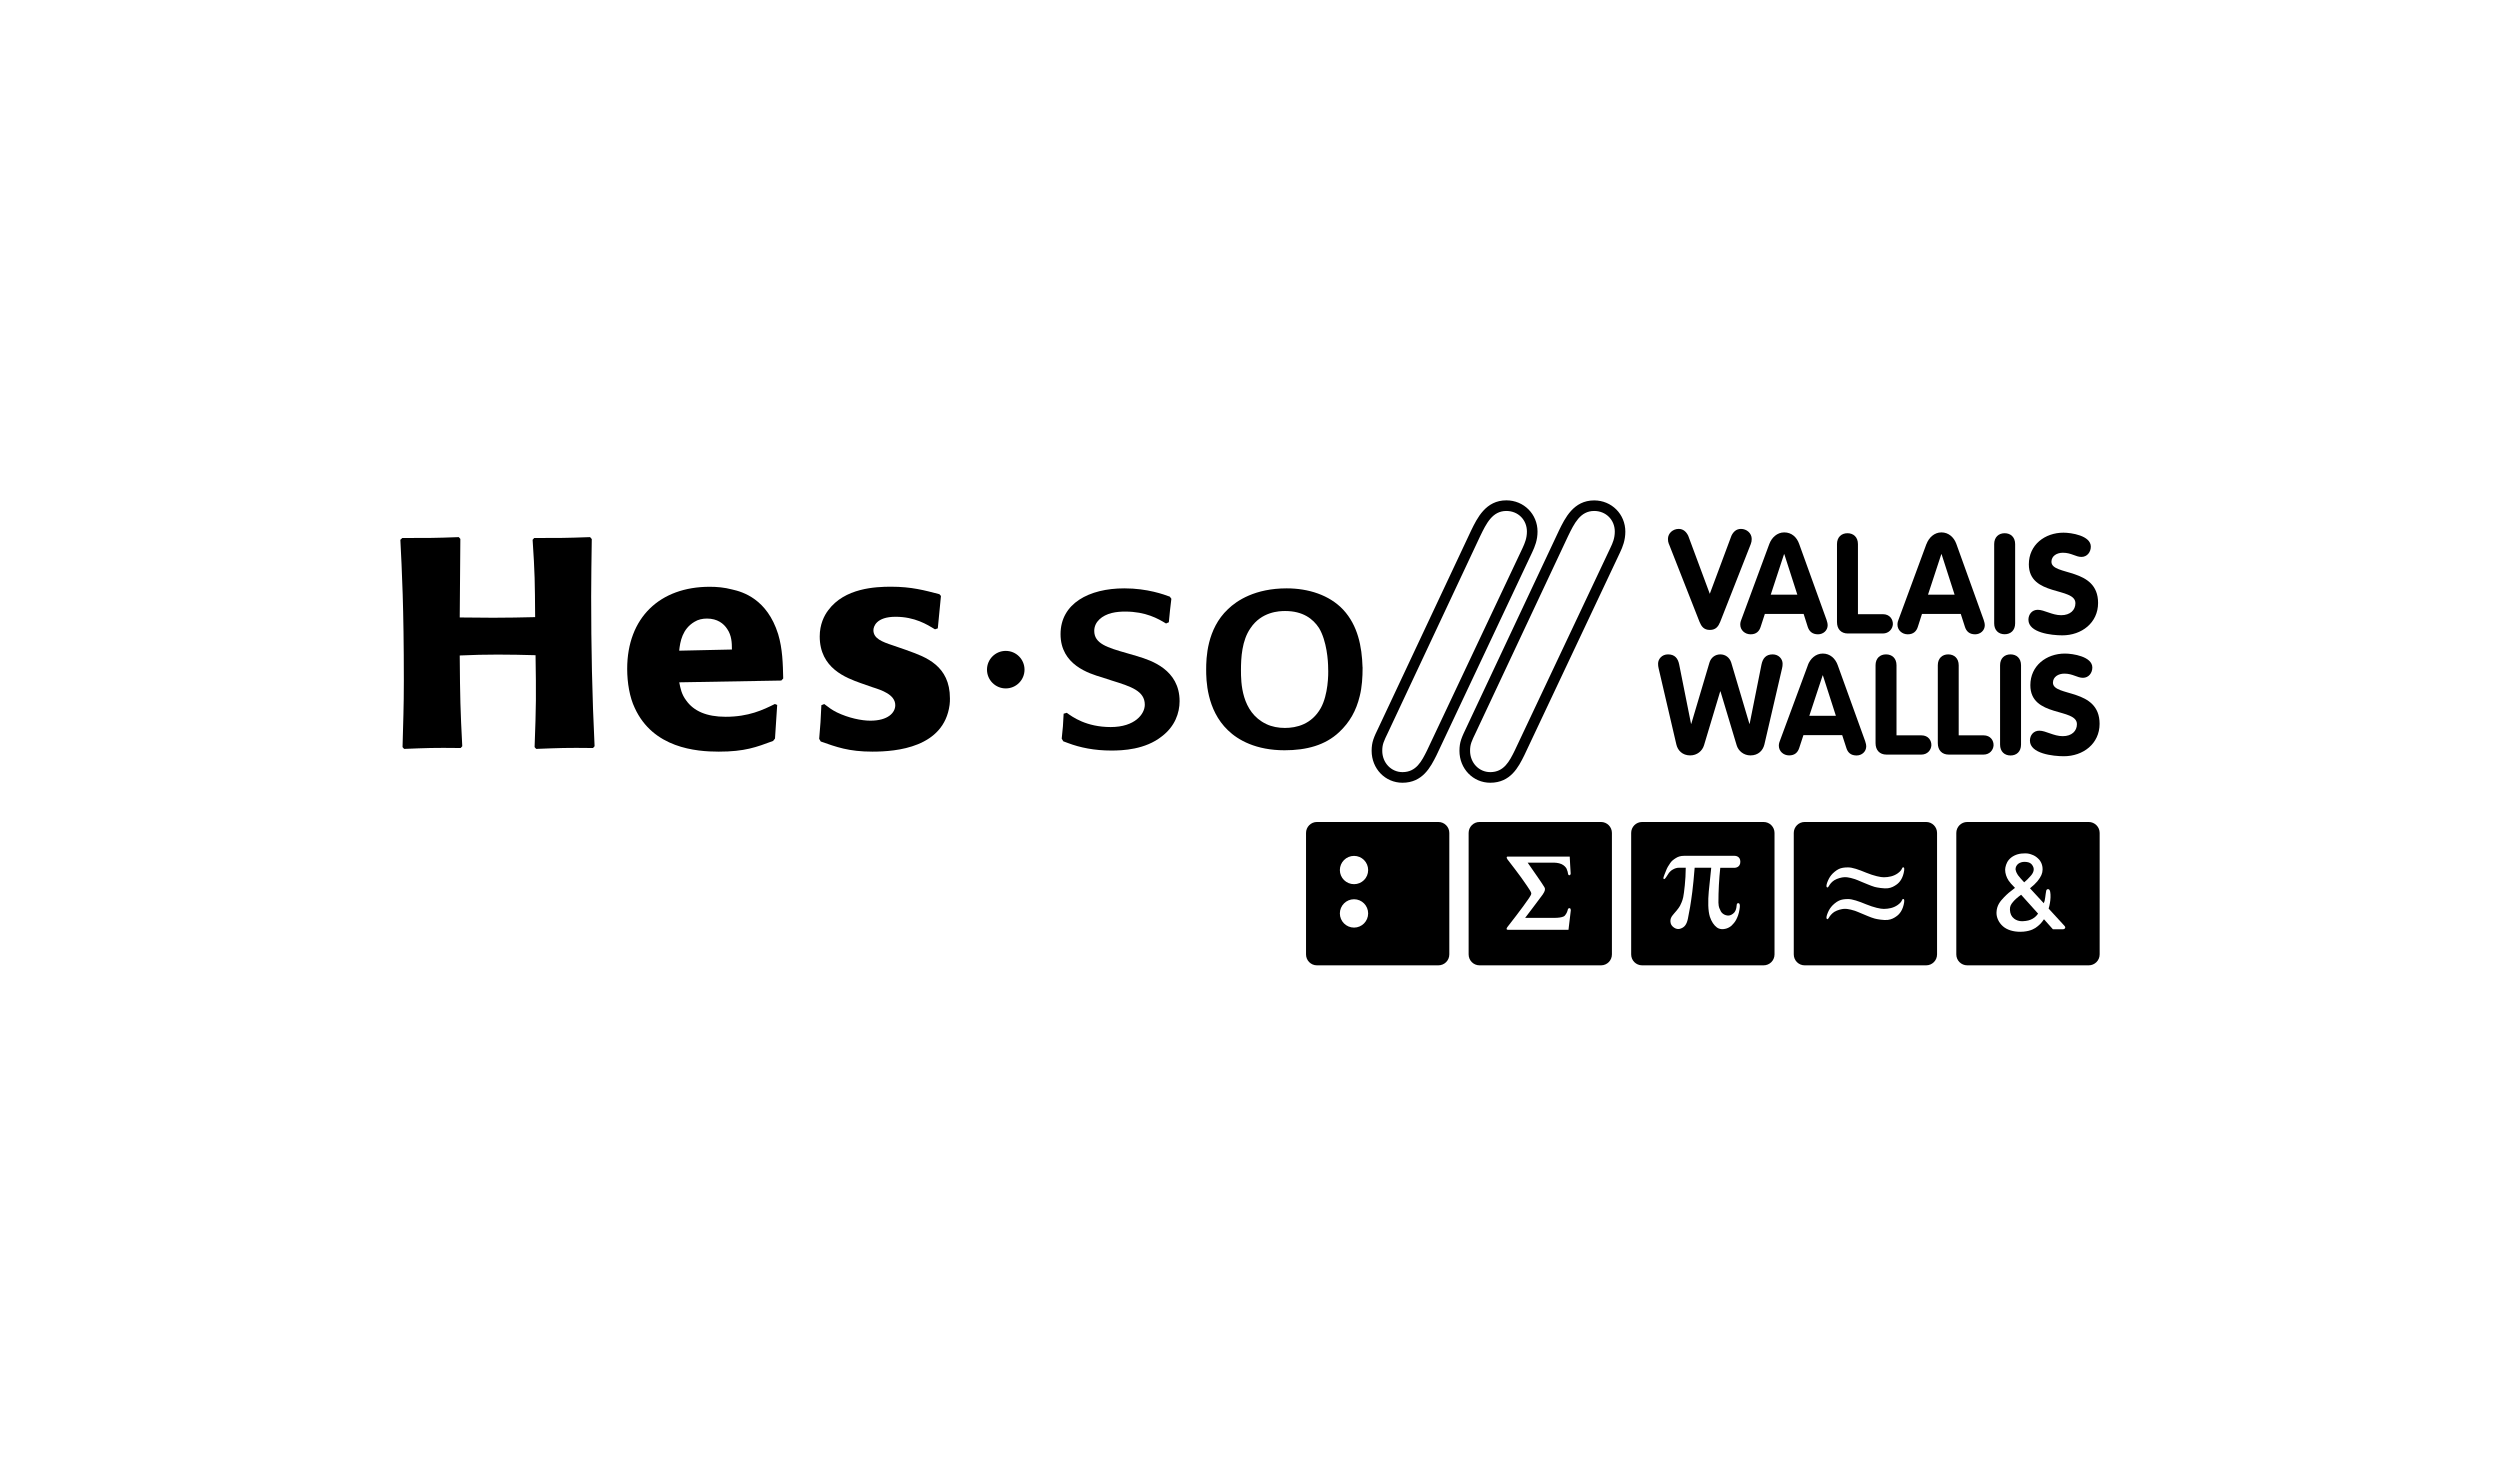 <?xml version="1.0" encoding="UTF-8"?>
<svg xmlns="http://www.w3.org/2000/svg" viewBox="0 0 365 214">
  <defs>
    <style>
      .cls-1, .cls-2 {
        stroke-width: 0px;
      }

      .cls-2 {
        fill: #fff;
      }
    </style>
  </defs>
  <g id="Calque_2" data-name="Calque 2">
    <rect class="cls-2" width="365" height="214"/>
  </g>
  <g id="Calque_1" data-name="Calque 1">
    <g>
      <g>
        <path class="cls-1" d="m201.81,109.62c0-.94.2-1.35.86-2.72.04-.08,13.42-28.59,13.42-28.59.92-1.9,1.8-3.71,3.84-3.71,1.71,0,3,1.29,3,3.01,0,.95-.3,1.67-.62,2.37,0,0-13.97,29.6-13.98,29.62-.77,1.54-1.56,3.13-3.57,3.13-1.65,0-2.95-1.37-2.95-3.11m12.96-32.13c-.08.16-13.47,28.67-13.47,28.67-.73,1.51-1.04,2.17-1.04,3.46,0,2.61,1.98,4.66,4.5,4.66,2.95,0,4.11-2.3,4.96-3.99l13.98-29.65c.39-.84.78-1.77.78-3.03,0-2.55-2-4.56-4.55-4.56-3.01,0-4.25,2.57-5.16,4.44"/>
        <path class="cls-1" d="m214.63,109.62c0-.94.2-1.35.86-2.72.04-.08,13.43-28.59,13.43-28.59.92-1.9,1.8-3.71,3.83-3.71,1.71,0,3.01,1.29,3.01,3.01,0,.95-.3,1.67-.64,2.37,0,0-13.96,29.6-13.98,29.62-.76,1.54-1.56,3.13-3.56,3.13-1.66,0-2.95-1.37-2.95-3.11m12.96-32.12c-.08.16-13.47,28.66-13.47,28.66-.72,1.51-1.04,2.17-1.04,3.46,0,2.61,1.98,4.66,4.5,4.66,2.97,0,4.12-2.3,4.96-3.99l13.99-29.64c.38-.8.77-1.77.77-3.03,0-2.55-2-4.56-4.55-4.56-3.01,0-4.25,2.57-5.16,4.44"/>
      </g>
      <path class="cls-1" d="m243.66,79.44c-.1-.27-.14-.47-.14-.75,0-.86.75-1.47,1.57-1.47.69,0,1.12.45,1.39,1l3.15,8.48,3.16-8.48c.26-.55.69-1,1.39-1,.82,0,1.57.61,1.57,1.47,0,.28-.04.49-.14.75l-4.46,11.35c-.27.65-.62,1.18-1.51,1.18s-1.24-.53-1.51-1.18l-4.46-11.35h0Z"/>
      <path class="cls-1" d="m258.54,86.82h3.87l-1.9-5.91h-.04l-1.94,5.91h0Zm-.22-7.4c.35-.93,1.14-1.69,2.18-1.69,1.09,0,1.84.71,2.18,1.69l4,11.09c.12.33.16.61.16.76,0,.79-.65,1.34-1.41,1.34-.85,0-1.28-.45-1.49-1.06l-.61-1.92h-5.66l-.62,1.9c-.2.63-.63,1.08-1.46,1.08s-1.51-.61-1.51-1.42c0-.33.1-.58.14-.68l4.1-11.09h0Z"/>
      <path class="cls-1" d="m268.2,79.44c0-1.02.66-1.59,1.53-1.59s1.53.57,1.53,1.59v10.23h3.63c1.04,0,1.49.78,1.47,1.47-.04.68-.58,1.35-1.47,1.35h-5.1c-1,0-1.59-.65-1.59-1.67v-11.37h0Z"/>
      <path class="cls-1" d="m281.49,86.82h3.88l-1.9-5.91h-.04l-1.94,5.91h0Zm-.22-7.4c.35-.93,1.14-1.69,2.18-1.69s1.83.71,2.18,1.69l3.99,11.09c.12.33.16.61.16.76,0,.79-.65,1.34-1.41,1.34-.85,0-1.28-.45-1.48-1.06l-.62-1.92h-5.66l-.61,1.9c-.2.63-.64,1.08-1.47,1.08s-1.5-.61-1.5-1.42c0-.33.1-.58.14-.68l4.09-11.09h0Z"/>
      <path class="cls-1" d="m291.15,79.44c0-1.02.66-1.59,1.53-1.59s1.53.57,1.53,1.59v11.57c0,1.02-.65,1.59-1.53,1.59s-1.53-.57-1.53-1.59v-11.57h0Z"/>
      <path class="cls-1" d="m305.26,79.81c0,.79-.53,1.5-1.37,1.5s-1.48-.61-2.71-.61c-.88,0-1.67.47-1.67,1.32,0,2.1,6.81.76,6.81,6.01,0,2.91-2.41,4.73-5.22,4.73-1.57,0-4.95-.37-4.95-2.28,0-.79.53-1.45,1.36-1.45.95,0,2.1.79,3.42.79s2.08-.75,2.08-1.75c0-2.4-6.8-.96-6.8-5.68,0-2.85,2.34-4.62,5.06-4.62,1.14,0,3.99.43,3.99,2.04"/>
      <path class="cls-1" d="m242.16,97.58c-.06-.27-.08-.41-.08-.69,0-.65.54-1.35,1.45-1.35.98,0,1.45.57,1.63,1.47l1.73,8.66h.04l2.65-8.93c.22-.74.84-1.2,1.59-1.2s1.36.47,1.59,1.2l2.65,8.93h.04l1.73-8.66c.19-.9.65-1.47,1.63-1.47.9,0,1.45.69,1.45,1.35,0,.29-.02.43-.08.69l-2.58,11.12c-.21.86-.88,1.59-2.03,1.59-.99,0-1.77-.65-2.02-1.49l-2.36-7.86h-.04l-2.36,7.86c-.25.84-1.02,1.49-2.02,1.49-1.14,0-1.82-.73-2.02-1.59l-2.59-11.12h0Z"/>
      <path class="cls-1" d="m264.16,104.51h3.88l-1.9-5.91h-.03l-1.95,5.91h0Zm-.22-7.39c.35-.94,1.14-1.7,2.19-1.7s1.83.71,2.18,1.7l4,11.08c.12.33.16.61.16.75,0,.8-.65,1.35-1.41,1.35-.85,0-1.28-.44-1.48-1.06l-.62-1.91h-5.66l-.62,1.89c-.21.63-.64,1.07-1.47,1.07s-1.5-.61-1.5-1.42c0-.32.1-.57.14-.67l4.1-11.08h0Z"/>
      <path class="cls-1" d="m273.83,97.13c0-1.02.65-1.59,1.53-1.59s1.53.57,1.53,1.59v10.23h3.63c1.04,0,1.49.78,1.46,1.47-.04.67-.57,1.34-1.46,1.34h-5.1c-1,0-1.59-.66-1.59-1.67v-11.37h0Z"/>
      <path class="cls-1" d="m282.92,97.13c0-1.02.65-1.59,1.52-1.59s1.53.57,1.53,1.59v10.23h3.63c1.03,0,1.49.78,1.46,1.47-.04.67-.57,1.34-1.46,1.34h-5.09c-1,0-1.59-.66-1.59-1.67v-11.37h0Z"/>
      <path class="cls-1" d="m292.01,97.13c0-1.02.65-1.59,1.53-1.59s1.53.57,1.53,1.59v11.58c0,1.02-.65,1.59-1.53,1.59s-1.53-.57-1.53-1.59v-11.58h0Z"/>
      <path class="cls-1" d="m305.48,97.46c0,.79-.53,1.5-1.37,1.5s-1.48-.61-2.71-.61c-.88,0-1.67.47-1.67,1.32,0,2.1,6.81.75,6.81,6.01,0,2.91-2.41,4.73-5.22,4.73-1.57,0-4.95-.37-4.95-2.28,0-.8.53-1.45,1.37-1.45.96,0,2.09.8,3.42.8s2.07-.76,2.07-1.75c0-2.41-6.8-.96-6.8-5.69,0-2.85,2.34-4.62,5.05-4.62,1.14,0,4,.43,4,2.04"/>
      <path class="cls-1" d="m166.18,95.85c1.85.56,6.04,1.91,6.04,6.52,0,1.74-.69,3.69-2.58,5.13-2.44,1.95-5.72,2.08-7.38,2.08-2.49,0-4.57-.43-6.32-1.09-.23-.08-.46-.17-.7-.26l-.23-.39c.19-1.69.19-1.91.28-3.64l.46-.13c.83.61,2.86,2.08,6.41,2.08s4.98-1.91,4.98-3.26c0-2-1.98-2.65-4.79-3.52l-1.47-.48c-1.89-.56-6.04-1.82-6.04-6.3s4.15-6.69,9.31-6.69c3.41,0,5.81.91,6.64,1.21l.23.31c-.18,1.61-.23,1.78-.37,3.43l-.41.18c-1.15-.7-2.95-1.74-5.95-1.74-.65,0-1.29.04-1.99.21-1.38.35-2.54,1.26-2.54,2.61,0,1.86,1.89,2.43,4.76,3.25l1.65.48h0Z"/>
      <path class="cls-1" d="m198.93,97.41c-.09-3.04-.69-6.08-2.81-8.38-2.03-2.17-5.12-3.13-8.26-3.13-4.61,0-7.28,1.78-8.58,3.04-3.09,2.91-3.18,7.17-3.18,8.82,0,1.44.04,5.86,3.18,8.86,1.48,1.44,4.11,2.92,8.26,2.92,3.23,0,5.95-.74,7.98-2.65,1.53-1.43,2.49-3.13,3-5.26.33-1.3.42-2.74.42-4.21m-5.03.17c.05.91,0,3.83-1.07,5.78-1.34,2.39-3.55,2.91-5.25,2.91-.93,0-1.9-.17-2.72-.57-3.65-1.74-3.69-6.12-3.69-7.86,0-1.83.14-4.34,1.38-6.12,1.61-2.43,4.2-2.52,5.07-2.52,2.59,0,4.06,1.13,4.94,2.47,1.15,1.91,1.34,4.83,1.34,5.91"/>
      <path class="cls-1" d="m149.58,97.77c0,1.52-1.23,2.74-2.74,2.74s-2.74-1.23-2.74-2.74,1.22-2.74,2.74-2.74,2.74,1.23,2.74,2.74"/>
      <path class="cls-1" d="m86.4,78.68c-.04,3.34-.09,5.38-.09,8.42,0,7.3.14,14.55.5,21.85l-.23.26c-3.92-.05-4.84,0-8.3.13l-.23-.26c.23-6.12.23-7.56.14-13.42-1.85-.05-3.69-.09-5.53-.09s-3.51.04-5.54.13c.05,6.29.09,7.86.37,13.25l-.23.26c-4.06-.05-4.89,0-8.26.13l-.23-.26c.09-3.65.19-5.78.19-9.68,0-10.77-.28-16.11-.51-20.59l.28-.26c4.01,0,4.7,0,8.25-.13l.23.26-.09,11.47c1.61,0,3.27.04,4.88.04,2.08,0,4.11-.04,6.13-.09-.04-5.13-.04-6.38-.37-11.29l.23-.26c3.87,0,4.47,0,8.16-.13l.23.26h0Z"/>
      <path class="cls-1" d="m113.14,102.78c-1.75.87-3.84,1.87-7.2,1.87-2.77,0-4.66-.83-5.76-2.39-.69-.91-.83-1.77-1.01-2.64l14.9-.26.28-.3c-.05-2.13-.09-4.31-.74-6.48-1.61-5.13-5.16-6.17-6.73-6.52-1.15-.3-2.21-.39-3.27-.39-7.24,0-12.04,4.48-12.04,11.99,0,2.04.37,4.17,1.1,5.69,2.68,5.87,8.95,6.39,12.27,6.39,3.82,0,5.49-.66,7.93-1.56l.28-.35.32-4.91-.32-.13h0Zm-13.98-7.77c.14-1.35.46-3.17,2.22-4.22.55-.35,1.2-.48,1.84-.48,1.52,0,2.44.73,2.95,1.52.65.95.69,2,.69,3l-7.7.17h0Z"/>
      <path class="cls-1" d="m132.6,95.01c2.54.91,6.09,2.17,6.09,6.95,0,.3,0,.61-.05.96-.83,6.21-7.74,6.82-11.25,6.82s-5.3-.69-7.56-1.48l-.23-.39c.18-2.17.23-2.65.32-4.91l.42-.17c.69.52,1.07.83,1.85,1.22,1.7.82,3.59,1.21,4.88,1.21,2.58,0,3.64-1.17,3.64-2.26,0-1.56-2.03-2.21-3.28-2.61l-1.75-.61c-2.17-.78-6-2.17-6-6.82,0-1.74.64-3.04,1.24-3.82,2.4-3.26,6.92-3.44,9.18-3.44,3,0,4.88.53,7.05,1.09l.23.26-.46,4.73-.41.14c-1.15-.7-2.95-1.83-5.76-1.83s-3.23,1.43-3.23,1.96c0,1.21,1.25,1.69,2.82,2.21l2.26.78h0Z"/>
      <path class="cls-1" d="m233.75,120.01h-17.74c-.88,0-1.59.72-1.59,1.6v17.73c0,.89.71,1.6,1.59,1.6h17.74c.88,0,1.59-.71,1.59-1.6v-17.73c0-.88-.71-1.6-1.59-1.6Zm-4.57,14.23c-.08.77-.18,1.51-.18,1.51h-8.77c-.11,0-.22,0-.25-.07-.04-.12.01-.22.1-.33.14-.18,2.26-2.88,3.16-4.23.22-.33.37-.58.32-.74-.05-.2-.29-.56-.62-1.05-.96-1.46-2.77-3.74-2.85-3.86-.11-.17-.14-.24-.09-.35.03-.06.09-.06.18-.06h9s.02.57.06,1.16c.04.62.08,1.28.08,1.32-.01.1-.03.2-.16.24-.09.04-.2-.03-.23-.23-.02-.19-.07-.38-.21-.72-.07-.16-.35-.5-.74-.67-.46-.21-.99-.21-1.21-.21h-3.73c.9,1.3,2.17,3.1,2.46,3.61.12.22.12.49-.27,1.05-.4.56-2.56,3.4-2.56,3.4h4.24c.63,0,1.1-.07,1.39-.21.29-.14.51-.66.56-.85.05-.19.07-.37.3-.36.14.01.17.18.18.3,0,.05-.08.72-.16,1.35Z"/>
      <path class="cls-1" d="m257.48,120.01h-17.73c-.89,0-1.6.72-1.6,1.6v17.73c0,.89.71,1.6,1.6,1.6h17.73c.89,0,1.6-.71,1.6-1.6v-17.73c0-.88-.71-1.6-1.6-1.6Zm-6.42,12.64c.1.29.23.52.38.66.2.19.43.3.72.35.28.05.57-.03.86-.26.17-.13.28-.27.35-.43.07-.16.12-.31.14-.45.02-.16.05-.36.05-.4.01-.05,0-.24.21-.26.21-.01.23.18.25.37s-.09.94-.26,1.41-.36.84-.6,1.12c-.23.29-.45.49-.67.61-.26.16-.55.25-.88.28-.34.03-.65-.04-.93-.23-.45-.34-.81-.87-1.04-1.58-.13-.42-.21-.97-.23-1.65-.02-.69.01-1.36.07-2.02l.36-3.48h-2.42c-.11,1.41-.23,2.6-.34,3.49-.11.89-.22,1.57-.32,2.21-.11.64-.22,1.23-.33,1.76-.09.42-.22.74-.4.97-.18.24-.43.39-.77.49-.29.07-.56.01-.84-.17-.28-.19-.43-.4-.5-.65-.04-.19-.05-.34-.03-.48.02-.12.05-.25.11-.36.05-.1.11-.21.19-.3.07-.09.14-.18.22-.27.03-.03.14-.18.37-.43.22-.26.38-.49.5-.7.1-.21.35-.68.47-1.26.12-.58.37-2.56.37-4.3h-1.02c-.28,0-.56.09-.83.24-.26.13-.49.36-.59.49-.1.13-.38.59-.44.67-.06.08-.2.29-.3.26-.11-.04-.08-.17-.07-.26.02-.1.22-.6.37-.97.14-.38.35-.75.61-1.11.2-.3.48-.52.82-.73.34-.22.73-.33,1.19-.33h7.4c.13,0,.83.05.83.87s-.73.88-.83.88h-2.1c-.18,1.66-.27,3.39-.27,5.08,0,.3.05.6.17.9Z"/>
      <path class="cls-1" d="m281.22,120.01h-17.74c-.88,0-1.59.72-1.59,1.6v17.73c0,.89.71,1.6,1.59,1.6h17.74c.88,0,1.59-.71,1.59-1.6v-17.73c0-.88-.71-1.6-1.59-1.6Zm-3.21,11.7c-.17,1.14-.66,1.76-1.17,2.1-.27.19-.65.43-1.23.5-.58.07-1.59-.11-1.91-.2-.62-.17-1.39-.53-1.84-.71-.45-.18-.81-.35-1.03-.42-.19-.05-.91-.31-1.57-.29-.36.02-.98.16-1.46.45-.38.26-.64.58-.79.86-.07.13-.17.23-.26.19-.12-.06-.12-.31.01-.68.17-.47.34-.79.6-1.11.23-.3.74-.73,1.12-.9.37-.18.79-.23,1.3-.24.64-.01,1.59.32,2.7.78,1.1.45,2.11.67,2.57.66.7-.01,1.4-.14,2.01-.57.35-.26.51-.42.67-.78.05-.1.12-.12.2-.08.11.06.1.23.08.44Zm0-4.62c-.17,1.14-.66,1.76-1.17,2.1-.27.18-.65.43-1.23.5-.58.06-1.59-.11-1.91-.2-.62-.18-1.39-.54-1.84-.71-.45-.19-.81-.35-1.03-.42-.19-.05-.91-.32-1.57-.29-.36.02-.98.16-1.46.45-.38.25-.64.57-.79.86-.07.12-.17.23-.26.18-.12-.05-.12-.3.01-.68.17-.45.34-.79.6-1.11.23-.3.74-.73,1.12-.9.37-.17.79-.23,1.3-.23.64-.02,1.59.32,2.7.78,1.1.45,2.11.67,2.57.66.7-.01,1.4-.14,2.01-.57.35-.26.51-.43.67-.78.05-.1.12-.13.2-.09.11.07.1.24.08.45Z"/>
      <path class="cls-1" d="m294.28,127.01c-.01-.08-.04-.4.18-.68.12-.16.29-.33.67-.44.12-.04.3-.06.48-.06.19,0,.37.03.53.07.31.09.53.28.67.58.22.41.11.88-.27,1.33-.37.43-.67.73-1.01,1.01-.37-.38-.74-.83-.91-1.05-.12-.17-.28-.47-.33-.75Z"/>
      <path class="cls-1" d="m295.08,130.63l2.48,2.76c-.21.28-.42.53-.81.75-.39.22-.79.32-1.36.35-.04,0-.09.01-.13.01-.48,0-.88-.13-1.2-.38-.39-.3-.58-.71-.61-1.28-.02-.5.13-.78.46-1.17.26-.31.62-.64,1.18-1.04Z"/>
      <path class="cls-1" d="m304.95,120.01h-17.73c-.89,0-1.6.72-1.6,1.6v17.73c0,.89.71,1.6,1.6,1.6h17.73c.88,0,1.6-.71,1.6-1.6v-17.73c0-.88-.72-1.6-1.6-1.6Zm-3.7,15.66h-1.53s-1.3-1.46-1.3-1.46c-.38.57-.63.79-.94,1.04-.37.31-.95.67-2.05.77-.17.01-.32.02-.48.02-1.03,0-1.93-.28-2.52-.8-.61-.53-.97-1.3-.94-2.04.04-1.02.54-1.61,1.08-2.18.48-.5.88-.84,1.62-1.39l-.18-.19c-.34-.35-.55-.57-.75-.87-.32-.48-.51-1.07-.51-1.59.01-.39.16-1,.55-1.46.43-.5,1.09-.82,1.82-.9.21-.02.38-.03.55-.03.47,0,.74.09,1.04.21.29.1.56.27.83.52.3.26.42.54.49.67.13.31.19.58.19.95-.01.58-.21,1.03-.73,1.69-.29.35-.62.67-1.11,1.06l2.01,2.18c.07-.2.1-.24.14-.41.06-.24.1-.69.13-.87,0-.03.01-.08.02-.14.01-.13.04-.29.07-.42.01-.05.07-.16.13-.19.08-.04.21-.03.27.01.1.07.15.21.18.35.09.48.05,1.16-.04,1.64-.05.29-.09.51-.19.81l2.22,2.42s.25.22.2.38c-.05.2-.26.21-.27.21Z"/>
      <path class="cls-1" d="m210,120.01h-17.73c-.88,0-1.59.72-1.59,1.6v17.73c0,.89.71,1.6,1.59,1.6h17.73c.89,0,1.6-.71,1.6-1.6v-17.73c0-.88-.71-1.6-1.6-1.6Zm-12.31,15.42c-1.14,0-2.07-.93-2.07-2.07s.93-2.07,2.07-2.07,2.06.93,2.06,2.07-.92,2.07-2.06,2.07Zm0-6.34c-1.14,0-2.07-.92-2.07-2.06s.93-2.07,2.07-2.07,2.06.92,2.06,2.07-.92,2.06-2.06,2.06Z"/>
    </g>
  </g>
</svg>